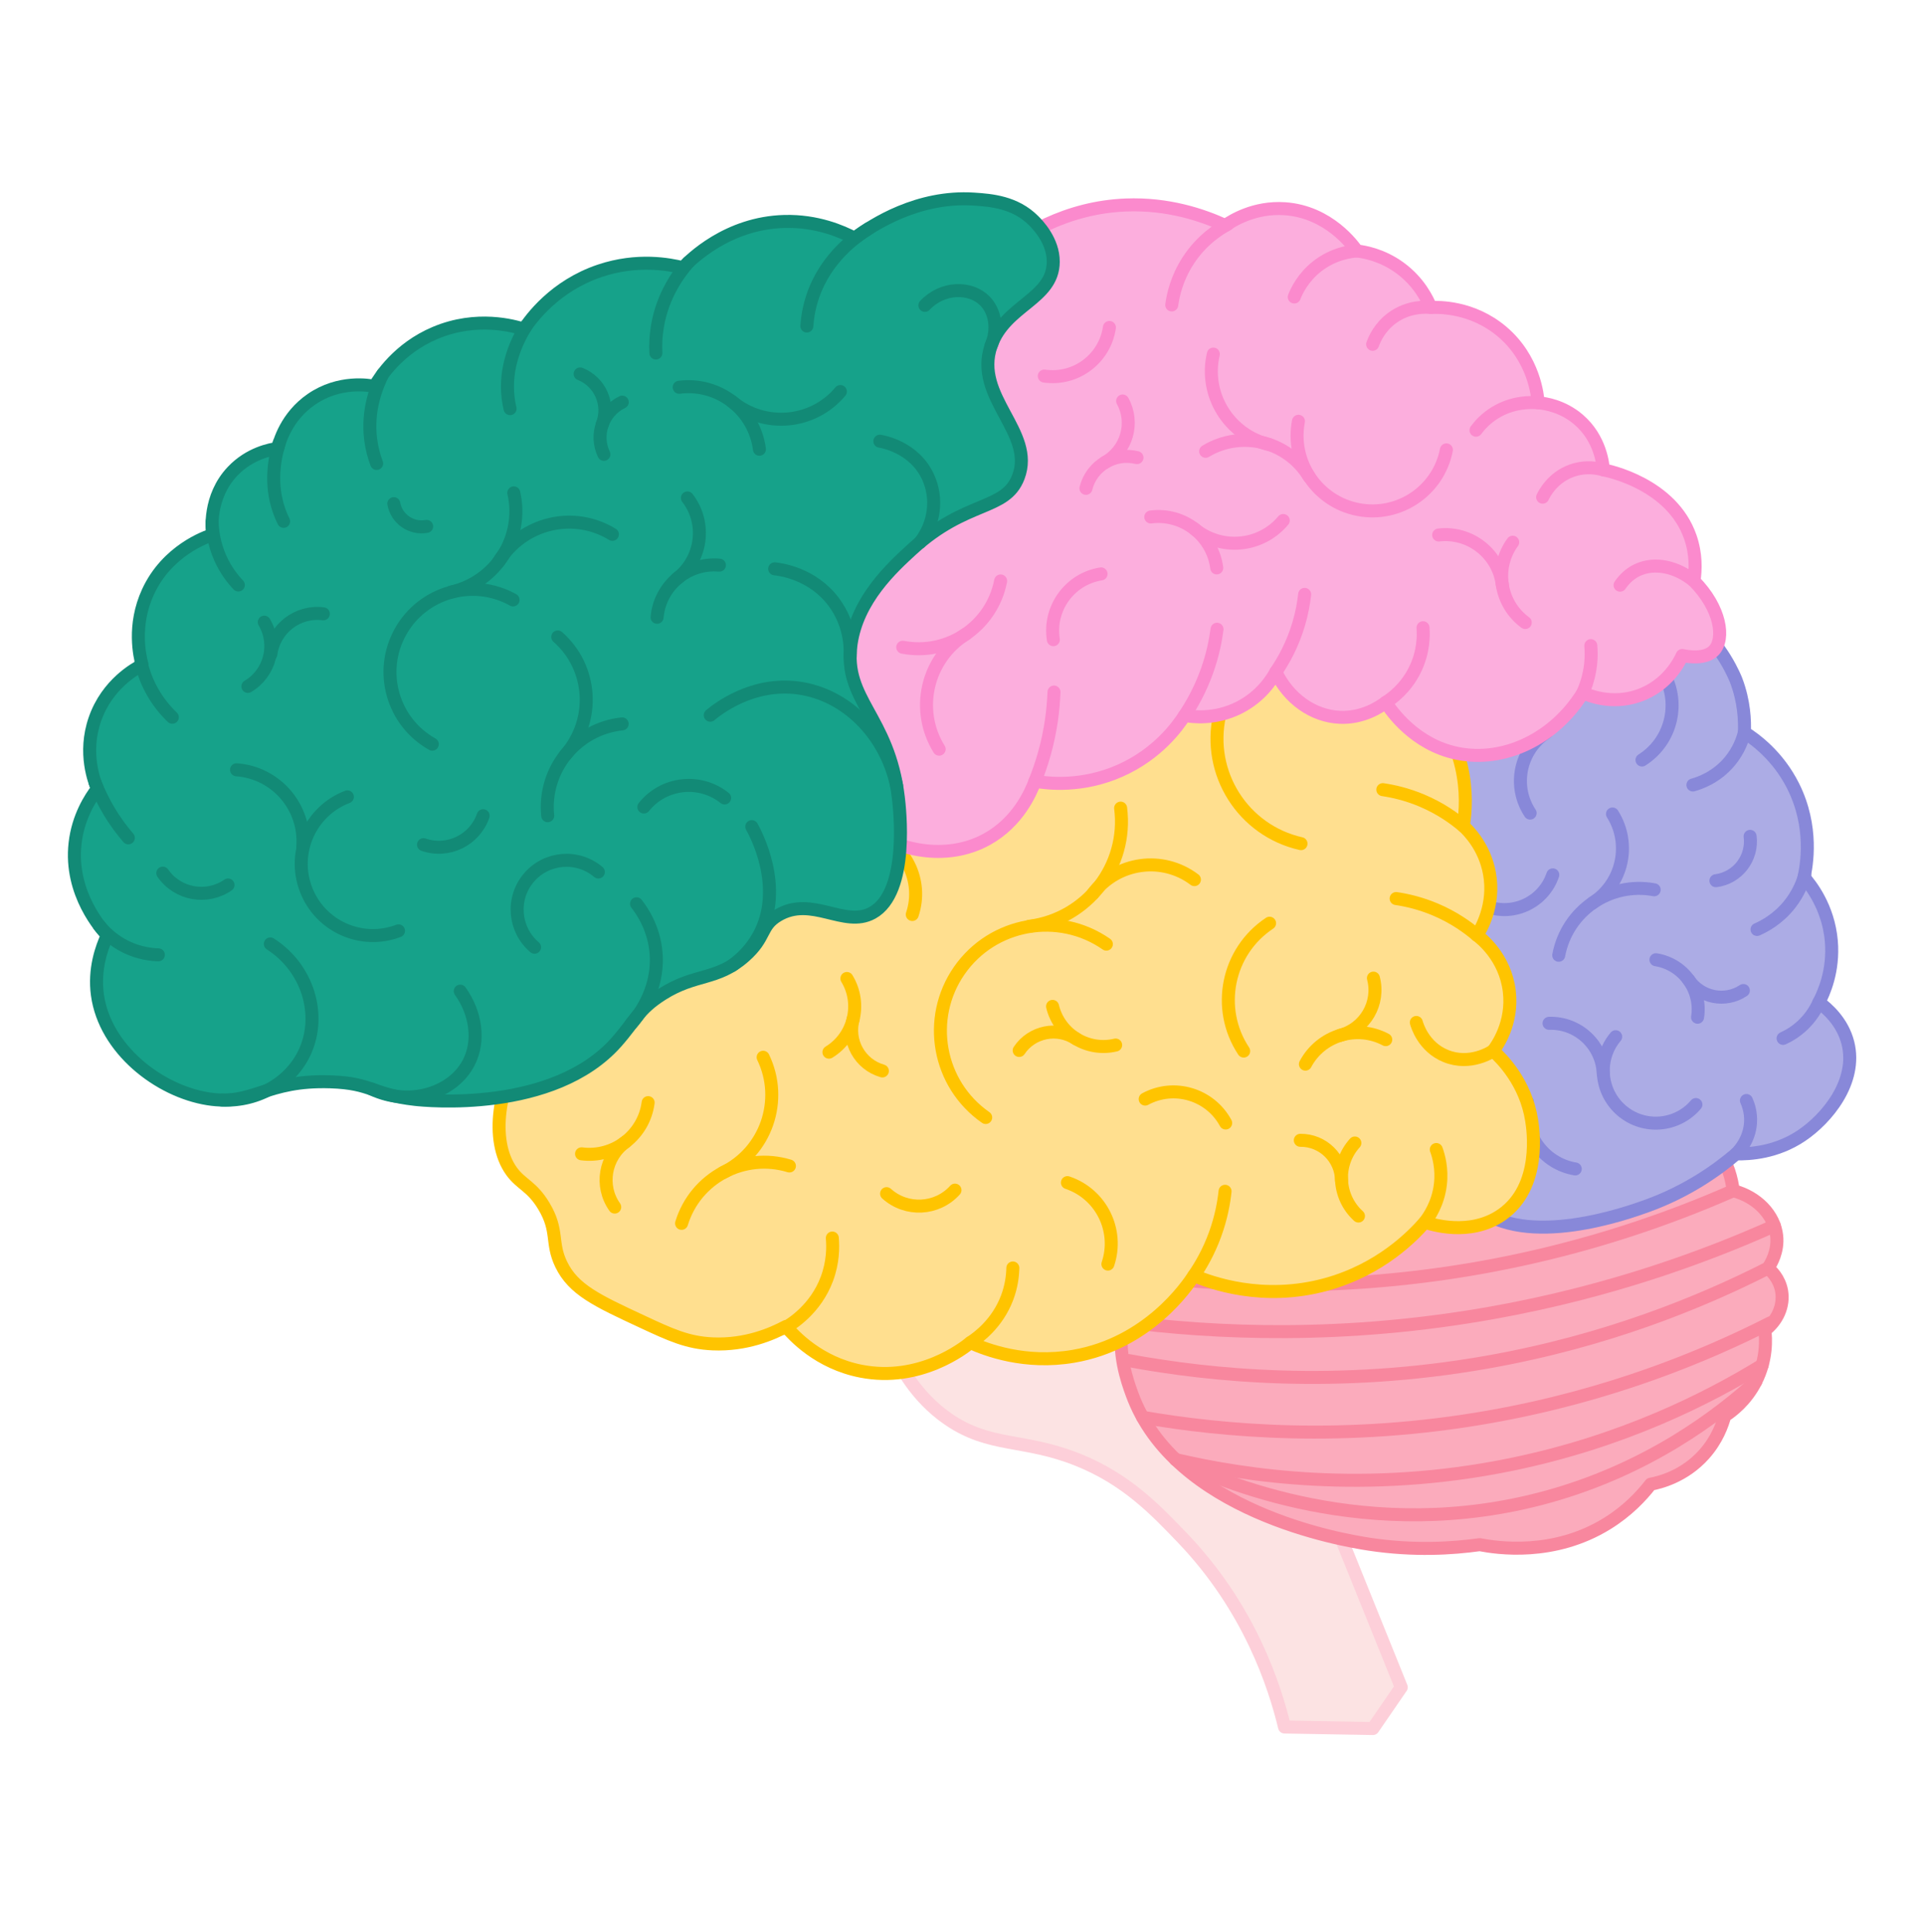 <svg width="256" height="257" viewBox="0 0 256 257" fill="none" xmlns="http://www.w3.org/2000/svg">
<path d="M118.374 178.7C119.649 181.771 121.926 185.867 126.14 188.778C131.74 192.648 136.233 191.3 143.488 194.231C149.874 196.812 153.704 200.813 157.367 204.64C166.242 213.914 169.584 224.243 170.915 229.754C174.834 229.821 178.754 229.888 182.673 229.957L186.446 224.467C177.8 203.043 169.154 181.618 160.507 160.195C146.463 166.363 132.418 172.532 118.375 178.7H118.374Z" fill="#FCE3E3" stroke="#FDCFD9" stroke-width="1.73" stroke-linecap="round" stroke-linejoin="round"/>
<path d="M149.381 175.809C148.654 180.026 149.989 183.718 150.593 185.391C156.282 201.132 178.622 204.896 182.234 205.439C188.16 206.33 193.247 206.001 196.883 205.494C199.196 205.94 206.73 207.087 213.846 202.686C216.518 201.033 218.385 199.06 219.63 197.453C220.788 197.233 224.085 196.448 226.733 193.489C228.464 191.555 229.179 189.52 229.487 188.367C230.405 187.771 232.309 186.36 233.617 183.795C235.139 180.814 234.957 178.04 234.829 176.966C236.507 175.692 237.379 173.701 237.06 171.789C236.774 170.074 235.631 169.03 235.243 168.705C235.662 168.082 236.618 166.464 236.399 164.409C236.104 161.647 233.808 159.231 230.616 158.405C230.432 156.974 229.947 154.736 228.413 152.678C216.203 136.301 153.396 152.541 149.381 175.809Z" fill="#FBABBC" stroke="#F8879E" stroke-width="1.73" stroke-linecap="round" stroke-linejoin="round"/>
<path d="M152.467 169.772C163.891 171.2 180.006 171.886 198.715 168.323C211.529 165.883 222.263 162.076 230.616 158.405" stroke="#F8879E" stroke-width="1.73" stroke-linecap="round" stroke-linejoin="round"/>
<path d="M149.381 175.809C161.547 177.385 178.793 178.225 198.895 174.588C214.07 171.842 226.612 167.316 236.087 163.071" stroke="#F8879E" stroke-width="1.73" stroke-linecap="round" stroke-linejoin="round"/>
<path d="M150.172 181.003C161.031 183.01 177.875 184.749 197.882 181.211C213.803 178.396 226.461 173.17 235.243 168.705" stroke="#F8879E" stroke-width="1.73" stroke-linecap="round" stroke-linejoin="round"/>
<path d="M152.036 188.548C162.675 190.389 178.937 191.891 198.213 188.483C214.165 185.662 226.826 180.426 235.574 175.977" stroke="#F8879E" stroke-width="1.73" stroke-linecap="round" stroke-linejoin="round"/>
<path d="M156.434 194.176C165.559 196.308 181.689 198.799 201.048 194.831C215.925 191.781 227.252 186.035 234.469 181.61" stroke="#F8879E" stroke-width="1.73" stroke-linecap="round" stroke-linejoin="round"/>
<path d="M156.434 194.176C162.147 196.94 182.108 205.721 205.96 199.116C219.365 195.405 228.607 188.326 233.617 183.795" stroke="#F8879E" stroke-width="1.73" stroke-linecap="round" stroke-linejoin="round"/>
<path d="M158.746 163.011C169.561 163.55 183.399 163.192 199.078 160.112C210.014 157.965 219.491 154.956 227.334 151.901" stroke="#F8879E" stroke-width="1.73" stroke-linecap="round" stroke-linejoin="round"/>
<path d="M224.943 82.567C229.098 85.477 231.001 90.498 231.001 90.498C232.08 93.342 232.169 95.884 232.103 97.438C233.552 98.357 236.582 100.559 238.601 104.597C241.322 110.039 240.379 115.164 240.033 116.714C240.892 117.692 243.276 120.664 243.669 125.195C244.012 129.16 242.643 132.154 242.016 133.346C243.088 134.136 245.154 135.909 245.871 138.744C247.179 143.912 243.051 148.831 239.702 151.081C236.325 153.35 232.782 153.545 231.001 153.504C228.611 155.541 224.636 158.451 219.105 160.444C216.661 161.324 203.025 166.234 196.414 160.554C191.596 156.412 194.561 150.122 193.661 134.999C192.318 112.448 184.708 109.391 188.374 99.641C193.9 84.944 216.833 76.887 224.943 82.569V82.567Z" fill="#ACACE5" stroke="#8888D9" stroke-width="1.73" stroke-linecap="round" stroke-linejoin="round"/>
<path d="M232.103 97.438C231.884 98.313 231.378 99.828 230.141 101.306C228.356 103.439 226.141 104.184 225.251 104.43" stroke="#8888D9" stroke-width="1.73" stroke-linecap="round" stroke-linejoin="round"/>
<path d="M240.14 116.388C239.873 117.327 239.33 118.784 238.178 120.256C236.617 122.253 234.762 123.225 233.786 123.652" stroke="#8888D9" stroke-width="1.73" stroke-linecap="round" stroke-linejoin="round"/>
<path d="M242.016 133.345C241.696 134.061 241.097 135.169 240.013 136.24C238.992 137.251 237.948 137.826 237.251 138.142" stroke="#8888D9" stroke-width="1.73" stroke-linecap="round" stroke-linejoin="round"/>
<path d="M232.375 146.407C232.628 146.973 233.003 148.028 232.918 149.365C232.774 151.639 231.403 153.102 231 153.503" stroke="#8888D9" stroke-width="1.73" stroke-linecap="round" stroke-linejoin="round"/>
<path d="M214.551 108.289C217.086 112.302 215.886 117.61 211.872 120.144" stroke="#8888D9" stroke-width="1.73" stroke-linecap="round" stroke-linejoin="round"/>
<path d="M221.154 89.252C223.688 93.266 222.488 98.573 218.475 101.107" stroke="#8888D9" stroke-width="1.73" stroke-linecap="round" stroke-linejoin="round"/>
<path d="M207.398 127.086C208.499 121.173 214.184 117.271 220.098 118.371" stroke="#8888D9" stroke-width="1.73" stroke-linecap="round" stroke-linejoin="round"/>
<path d="M225.652 146.942C223.16 149.89 218.75 150.26 215.803 147.767C212.855 145.275 212.485 140.865 214.977 137.918" stroke="#8888D9" stroke-width="1.73" stroke-linecap="round" stroke-linejoin="round"/>
<path d="M206.107 136.137C209.965 136.007 213.197 139.029 213.326 142.887" stroke="#8888D9" stroke-width="1.73" stroke-linecap="round" stroke-linejoin="round"/>
<path d="M231.966 131.774C229.544 133.39 226.272 132.736 224.656 130.315" stroke="#8888D9" stroke-width="1.73" stroke-linecap="round" stroke-linejoin="round"/>
<path d="M232.863 111.265C233.235 114.151 231.198 116.795 228.311 117.167" stroke="#8888D9" stroke-width="1.73" stroke-linecap="round" stroke-linejoin="round"/>
<path d="M206.607 116.388C205.406 119.941 201.551 121.849 197.998 120.648" stroke="#8888D9" stroke-width="1.73" stroke-linecap="round" stroke-linejoin="round"/>
<path d="M220.332 127.679C223.974 128.262 226.454 131.688 225.871 135.33" stroke="#8888D9" stroke-width="1.73" stroke-linecap="round" stroke-linejoin="round"/>
<path d="M203.594 108.171C201.23 104.606 202.203 99.801 205.768 97.438" stroke="#8888D9" stroke-width="1.73" stroke-linecap="round" stroke-linejoin="round"/>
<path d="M209.597 155.51C205.378 154.808 202.528 150.818 203.23 146.599" stroke="#8888D9" stroke-width="1.73" stroke-linecap="round" stroke-linejoin="round"/>
<path d="M87.064 128.224C78.726 134.871 73.823 133.283 69.716 139.294C66.437 144.092 65.072 151.672 68.064 155.817C69.358 157.61 70.752 157.767 72.36 160.443C74.362 163.774 73.264 165.293 74.673 168.208C76.296 171.566 79.435 173.027 85.412 175.809C89.242 177.591 91.492 178.638 94.83 178.783C99.253 178.975 102.733 177.458 104.578 176.47C105.588 177.669 108.926 181.321 114.575 182.418C122.403 183.938 128.273 179.305 129.115 178.618C131.23 179.571 136.381 181.54 142.828 180.435C152.749 178.735 157.941 171.092 158.854 169.695C160.992 170.593 168.013 173.223 176.533 170.852C183.674 168.864 187.964 164.451 189.586 162.591C190.294 162.838 195.562 164.582 199.83 161.6C205.182 157.86 203.973 150.172 203.795 149.043C203.005 144.021 199.857 140.867 198.673 139.791C199.141 139.172 201.339 136.129 200.821 131.86C200.273 127.335 197.089 124.85 196.526 124.425C196.997 123.688 198.966 120.435 198.178 116.164C197.538 112.699 195.456 110.582 194.708 109.886C195.01 107.978 195.187 105.211 194.46 102.037C192.843 94.99 187.91 90.931 186.198 89.645C185.41 88.704 180.392 82.91 171.824 82.541C163.442 82.18 158.018 87.284 157.119 88.159C154.549 87.811 147.813 87.245 140.431 90.803C132.95 94.409 129.184 100.139 127.874 102.368C110.394 105.081 101.612 111.542 96.813 117.072C93.457 120.939 92.329 124.029 87.064 128.226V128.224Z" fill="#FFDF8F" stroke="#FFC400" stroke-width="1.73" stroke-linecap="round" stroke-linejoin="round"/>
<path d="M131.152 148.666C124.784 144.232 123.215 135.475 127.649 129.106C132.083 122.738 140.84 121.169 147.209 125.603" stroke="#FFC400" stroke-width="1.73" stroke-linecap="round" stroke-linejoin="round"/>
<path d="M149.106 107.51C150.091 115.208 144.65 122.246 136.952 123.231" stroke="#FFC400" stroke-width="1.73" stroke-linecap="round" stroke-linejoin="round"/>
<path d="M145.413 118.888C148.628 114.64 154.678 113.804 158.925 117.02" stroke="#FFC400" stroke-width="1.73" stroke-linecap="round" stroke-linejoin="round"/>
<path d="M127.066 158.329C124.682 160.972 120.607 161.182 117.964 158.798" stroke="#FFC400" stroke-width="1.73" stroke-linecap="round" stroke-linejoin="round"/>
<path d="M101.541 140.652C104.305 146.365 101.914 153.237 96.201 156.001" stroke="#FFC400" stroke-width="1.73" stroke-linecap="round" stroke-linejoin="round"/>
<path d="M90.689 162.749C92.542 156.68 98.966 153.262 105.035 155.116" stroke="#FFC400" stroke-width="1.73" stroke-linecap="round" stroke-linejoin="round"/>
<path d="M182.742 130.124C183.619 133.453 181.632 136.864 178.303 137.741" stroke="#FFC400" stroke-width="1.73" stroke-linecap="round" stroke-linejoin="round"/>
<path d="M173.694 141.568C175.745 137.717 180.529 136.258 184.38 138.309" stroke="#FFC400" stroke-width="1.73" stroke-linecap="round" stroke-linejoin="round"/>
<path d="M81.792 160.584C79.8 157.777 80.461 153.885 83.269 151.892" stroke="#FFC400" stroke-width="1.73" stroke-linecap="round" stroke-linejoin="round"/>
<path d="M86.238 146.689C85.672 151.016 81.707 154.064 77.38 153.499" stroke="#FFC400" stroke-width="1.73" stroke-linecap="round" stroke-linejoin="round"/>
<path d="M117.405 142.473C114.415 141.621 112.681 138.507 113.532 135.516" stroke="#FFC400" stroke-width="1.73" stroke-linecap="round" stroke-linejoin="round"/>
<path d="M112.683 130.174C114.73 133.541 113.66 137.93 110.294 139.977" stroke="#FFC400" stroke-width="1.73" stroke-linecap="round" stroke-linejoin="round"/>
<path d="M135.609 139.747C137.292 137.223 140.703 136.541 143.227 138.224" stroke="#FFC400" stroke-width="1.73" stroke-linecap="round" stroke-linejoin="round"/>
<path d="M148.444 139.027C144.706 139.925 140.947 137.623 140.05 133.884" stroke="#FFC400" stroke-width="1.73" stroke-linecap="round" stroke-linejoin="round"/>
<path d="M173.015 151.701C176.012 151.668 178.469 154.072 178.501 157.07" stroke="#FFC400" stroke-width="1.73" stroke-linecap="round" stroke-linejoin="round"/>
<path d="M180.751 161.775C177.936 159.224 177.722 154.874 180.273 152.059" stroke="#FFC400" stroke-width="1.73" stroke-linecap="round" stroke-linejoin="round"/>
<path d="M152.373 146.217C156.209 144.138 161.004 145.564 163.082 149.4" stroke="#FFC400" stroke-width="1.73" stroke-linecap="round" stroke-linejoin="round"/>
<path d="M173.107 112.237C165.393 110.505 160.543 102.846 162.276 95.132" stroke="#FFC400" stroke-width="1.73" stroke-linecap="round" stroke-linejoin="round"/>
<path d="M110.746 164.702C110.85 165.903 110.856 167.901 110.022 170.135C108.527 174.14 105.373 176.125 104.336 176.719" stroke="#FFC400" stroke-width="1.73" stroke-linecap="round" stroke-linejoin="round"/>
<path d="M134.765 168.684C134.741 169.72 134.58 171.126 133.991 172.671C132.701 176.055 130.197 177.91 129.115 178.617" stroke="#FFC400" stroke-width="1.73" stroke-linecap="round" stroke-linejoin="round"/>
<path d="M163.002 158.483C162.838 160.017 162.478 162.006 161.674 164.218C160.826 166.55 159.756 168.382 158.854 169.694" stroke="#FFC400" stroke-width="1.73" stroke-linecap="round" stroke-linejoin="round"/>
<path d="M115.998 110.823C120.478 112.328 122.89 117.18 121.385 121.66" stroke="#FFC400" stroke-width="1.73" stroke-linecap="round" stroke-linejoin="round"/>
<path d="M191.107 152.927C191.422 153.792 191.901 155.47 191.651 157.576C191.35 160.111 190.16 161.851 189.586 162.59" stroke="#FFC400" stroke-width="1.73" stroke-linecap="round" stroke-linejoin="round"/>
<path d="M188.451 136.023C188.54 136.356 189.379 139.273 192.376 140.49C195.622 141.809 198.457 139.938 198.674 139.791" stroke="#FFC400" stroke-width="1.73" stroke-linecap="round" stroke-linejoin="round"/>
<path d="M185.764 119.539C187.163 119.745 188.971 120.151 190.957 120.988C193.449 122.039 195.298 123.378 196.526 124.424" stroke="#FFC400" stroke-width="1.73" stroke-linecap="round" stroke-linejoin="round"/>
<path d="M183.994 105.052C185.393 105.258 187.201 105.664 189.187 106.501C191.679 107.552 193.528 108.891 194.755 109.937" stroke="#FFC400" stroke-width="1.73" stroke-linecap="round" stroke-linejoin="round"/>
<path d="M142.026 157.331C146.506 158.835 148.918 163.687 147.413 168.167" stroke="#FFC400" stroke-width="1.73" stroke-linecap="round" stroke-linejoin="round"/>
<path d="M165.48 139.829C161.734 134.181 163.277 126.565 168.925 122.82" stroke="#FFC400" stroke-width="1.73" stroke-linecap="round" stroke-linejoin="round"/>
<path d="M116.061 69.9C115.044 78.303 111.21 77.846 109.507 86.533C109.078 88.717 106.426 103.518 115.235 110.104C119.142 113.026 125.796 114.699 131.317 111.646C135.456 109.359 137.156 105.412 137.705 103.936C139.42 104.229 143.957 104.775 149.024 102.531C154.033 100.313 156.67 96.645 157.615 95.179C158.585 95.357 161.626 95.787 164.885 94.133C167.833 92.637 169.267 90.295 169.758 89.396C171.431 92.924 174.694 95.269 178.267 95.427C181.347 95.564 183.605 94.028 184.38 93.444C185.104 94.56 188.198 99.047 193.88 100.218C200.073 101.494 206.816 98.312 210.609 92.164C211.263 92.467 214.33 93.807 217.961 92.577C221.968 91.219 223.571 87.781 223.827 87.207C224.667 87.379 226.903 87.728 228.04 86.546C229.545 84.984 228.969 80.917 225.396 77.295C225.623 75.796 225.69 73.689 224.9 71.429C222.428 64.354 213.944 62.621 213.335 62.507C213.287 61.818 212.981 58.34 210.031 55.815C207.897 53.989 205.551 53.663 204.661 53.584C204.594 52.675 204.142 47.748 199.869 44.126C195.896 40.757 191.38 40.857 190.369 40.904C189.952 39.877 188.824 37.493 186.238 35.616C183.937 33.945 181.64 33.518 180.538 33.386C180.113 32.766 176.846 28.169 170.955 27.768C166.924 27.493 163.976 29.343 163.024 29.998C160.023 28.613 155.419 27.051 149.807 27.272C134.176 27.887 125.064 41.769 123.99 43.463C121.493 44.907 118.177 47.37 116.39 51.394C113.664 57.533 117.077 61.492 116.06 69.899L116.061 69.9Z" fill="#FCAEDD" stroke="#FB8ACD" stroke-width="1.73" stroke-linecap="round" stroke-linejoin="round"/>
<path d="M155.908 40.567C156.081 39.294 156.562 37.015 158.11 34.643C159.92 31.869 162.232 30.432 163.397 29.811" stroke="#FB8ACD" stroke-width="1.73" stroke-linecap="round" stroke-linejoin="round"/>
<path d="M172.209 39.51C172.539 38.682 173.382 36.885 175.288 35.404C177.431 33.74 179.659 33.453 180.537 33.386" stroke="#FB8ACD" stroke-width="1.73" stroke-linecap="round" stroke-linejoin="round"/>
<path d="M182.639 45.804C182.873 45.151 183.55 43.539 185.236 42.302C187.417 40.701 189.761 40.847 190.368 40.903" stroke="#FB8ACD" stroke-width="1.73" stroke-linecap="round" stroke-linejoin="round"/>
<path d="M196.391 57.231C196.883 56.569 197.682 55.673 198.885 54.925C201.286 53.432 203.717 53.505 204.661 53.584" stroke="#FB8ACD" stroke-width="1.73" stroke-linecap="round" stroke-linejoin="round"/>
<path d="M205.258 66.144C205.478 65.685 206.557 63.557 209.085 62.634C211.035 61.923 212.737 62.332 213.334 62.506" stroke="#FB8ACD" stroke-width="1.73" stroke-linecap="round" stroke-linejoin="round"/>
<path d="M215.56 77.849C216.005 77.199 216.745 76.358 217.885 75.826C220.155 74.766 223.069 75.369 225.396 77.294" stroke="#FB8ACD" stroke-width="1.73" stroke-linecap="round" stroke-linejoin="round"/>
<path d="M211.666 85.894C211.728 86.6 211.742 87.45 211.636 88.4C211.458 89.981 211.012 91.26 210.609 92.164" stroke="#FB8ACD" stroke-width="1.73" stroke-linecap="round" stroke-linejoin="round"/>
<path d="M189.342 83.51C189.416 84.475 189.456 86.696 188.255 89.125C187.031 91.599 185.195 92.924 184.38 93.444" stroke="#FB8ACD" stroke-width="1.73" stroke-linecap="round" stroke-linejoin="round"/>
<path d="M173.591 79.074C173.465 80.223 173.232 81.541 172.813 82.966C171.999 85.737 170.786 87.889 169.757 89.397" stroke="#FB8ACD" stroke-width="1.73" stroke-linecap="round" stroke-linejoin="round"/>
<path d="M161.932 83.71C161.731 85.26 161.344 87.178 160.587 89.291C159.699 91.77 158.581 93.739 157.615 95.179" stroke="#FB8ACD" stroke-width="1.73" stroke-linecap="round" stroke-linejoin="round"/>
<path d="M140.24 92.068C140.153 94.376 139.826 97.161 138.972 100.219C138.594 101.575 138.159 102.815 137.705 103.936" stroke="#FB8ACD" stroke-width="1.73" stroke-linecap="round" stroke-linejoin="round"/>
<path d="M192.451 59.848C191.401 65.283 186.143 68.838 180.708 67.788C175.272 66.738 171.717 61.48 172.767 56.044" stroke="#FB8ACD" stroke-width="1.73" stroke-linecap="round" stroke-linejoin="round"/>
<path d="M160.421 60.038C165.156 57.17 171.32 58.684 174.188 63.419" stroke="#FB8ACD" stroke-width="1.73" stroke-linecap="round" stroke-linejoin="round"/>
<path d="M168.908 59.156C163.519 57.891 160.176 52.495 161.442 47.105" stroke="#FB8ACD" stroke-width="1.73" stroke-linecap="round" stroke-linejoin="round"/>
<path d="M124.961 99.665C121.715 94.451 123.311 87.593 128.525 84.348" stroke="#FB8ACD" stroke-width="1.73" stroke-linecap="round" stroke-linejoin="round"/>
<path d="M133.138 77.288C131.976 83.319 126.145 87.267 120.115 86.105" stroke="#FB8ACD" stroke-width="1.73" stroke-linecap="round" stroke-linejoin="round"/>
<path d="M191.424 71.174C195.618 70.684 199.415 73.686 199.906 77.88" stroke="#FB8ACD" stroke-width="1.73" stroke-linecap="round" stroke-linejoin="round"/>
<path d="M202.944 82.817C199.534 80.328 198.787 75.544 201.277 72.134" stroke="#FB8ACD" stroke-width="1.73" stroke-linecap="round" stroke-linejoin="round"/>
<path d="M147.614 43.564C147.007 47.742 143.127 50.637 138.948 50.031" stroke="#FB8ACD" stroke-width="1.73" stroke-linecap="round" stroke-linejoin="round"/>
<path d="M140.156 85.101C139.491 80.932 142.333 77.013 146.504 76.348" stroke="#FB8ACD" stroke-width="1.73" stroke-linecap="round" stroke-linejoin="round"/>
<path d="M170.744 69.245C167.758 72.82 162.439 73.297 158.864 70.31" stroke="#FB8ACD" stroke-width="1.73" stroke-linecap="round" stroke-linejoin="round"/>
<path d="M153.119 68.778C157.414 68.226 161.342 71.261 161.894 75.555" stroke="#FB8ACD" stroke-width="1.73" stroke-linecap="round" stroke-linejoin="round"/>
<path d="M149.374 53.346C150.981 56.263 149.919 59.93 147.002 61.538" stroke="#FB8ACD" stroke-width="1.73" stroke-linecap="round" stroke-linejoin="round"/>
<path d="M144.491 64.966C145.237 61.962 148.278 60.132 151.283 60.879" stroke="#FB8ACD" stroke-width="1.73" stroke-linecap="round" stroke-linejoin="round"/>
<path d="M121.403 73.039C118.694 75.518 114.071 79.752 113.236 85.701C112.19 93.161 118.235 95.25 119.53 106.084C119.683 107.365 121.042 118.716 116.06 121.449C112.332 123.496 108.009 119.089 103.504 121.78C101.11 123.209 101.979 124.663 99.047 127.24C95.362 130.48 92.549 129.452 88.139 132.243C84.883 134.305 84.601 135.721 82.026 138.633C73.622 148.132 56.56 146.411 55.232 146.26C49.425 145.602 49.604 144.106 43.969 143.919C35.284 143.632 33.726 147.148 27.667 146.178C21.095 145.124 13.952 139.55 12.962 132.354C12.493 128.947 13.526 126.062 14.284 124.423C13.57 123.663 9.231 118.894 9.988 112.196C10.387 108.669 12.023 106.154 12.962 104.927C12.586 104.05 11.052 100.206 12.631 95.674C14.274 90.958 18.101 88.9 18.91 88.487C18.594 87.323 17.633 83.209 19.694 78.739C22.233 73.236 27.396 71.434 28.286 71.139C28.205 70.521 27.71 66.124 30.93 62.714C33.221 60.285 36.052 59.78 36.96 59.657C37.161 58.823 38.078 55.438 41.422 53.13C45.158 50.552 49.122 51.254 49.847 51.396C50.591 50.118 53.002 46.358 57.903 44.291C63.455 41.949 68.418 43.378 69.716 43.795C70.663 42.371 73.803 38.049 79.794 36.029C84.807 34.34 89.114 35.174 90.865 35.616C91.948 34.485 96.81 29.659 104.372 29.461C108.695 29.348 112.018 30.798 113.707 31.692C116.213 29.841 122.166 26.007 129.568 26.487C131.891 26.638 135.082 26.892 137.54 29.365C138.023 29.851 140.158 31.999 140.142 34.831C140.115 39.834 133.733 40.594 131.868 45.998C129.51 52.83 137.788 57.491 135.495 63.467C133.761 67.988 128.587 66.461 121.404 73.039L121.403 73.039Z" fill="#16A28A" stroke="#128A76" stroke-width="1.73" stroke-linecap="round" stroke-linejoin="round"/>
<path d="M50.118 61.658C49.782 60.768 49.479 59.702 49.323 58.478C48.815 54.517 50.147 51.312 50.946 49.745" stroke="#128A76" stroke-width="1.73" stroke-linecap="round" stroke-linejoin="round"/>
<path d="M37.735 69.359C37.517 68.919 37.316 68.447 37.138 67.942C35.888 64.378 36.518 60.998 37.147 58.922" stroke="#128A76" stroke-width="1.73" stroke-linecap="round" stroke-linejoin="round"/>
<path d="M31.713 77.826C31.015 77.095 30.055 75.915 29.313 74.249C28.43 72.27 28.249 70.489 28.223 69.404" stroke="#128A76" stroke-width="1.73" stroke-linecap="round" stroke-linejoin="round"/>
<path d="M22.928 95.419C22.094 94.623 20.982 93.377 20.059 91.615C19.361 90.281 18.978 89.044 18.76 88.083" stroke="#128A76" stroke-width="1.73" stroke-linecap="round" stroke-linejoin="round"/>
<path d="M17.075 111.465C16.248 110.505 15.332 109.298 14.46 107.826C13.668 106.49 13.086 105.23 12.656 104.131" stroke="#128A76" stroke-width="1.73" stroke-linecap="round" stroke-linejoin="round"/>
<path d="M21.071 127.026C20.163 127.001 18.56 126.841 16.792 125.985C14.918 125.077 13.759 123.824 13.183 123.104" stroke="#128A76" stroke-width="1.73" stroke-linecap="round" stroke-linejoin="round"/>
<path d="M35.969 125.577C40.949 128.766 42.808 134.975 40.588 139.886C38.739 143.973 34.331 146.574 29.535 146.343" stroke="#128A76" stroke-width="1.73" stroke-linecap="round" stroke-linejoin="round"/>
<path d="M61.237 131.856C63.34 134.783 63.839 138.481 62.384 141.335C60.34 145.342 54.641 147.298 49.484 144.894" stroke="#128A76" stroke-width="1.73" stroke-linecap="round" stroke-linejoin="round"/>
<path d="M84.694 120.234C85.442 121.189 87.014 123.473 87.29 126.755C87.725 131.925 84.599 135.517 84.007 136.173" stroke="#128A76" stroke-width="1.73" stroke-linecap="round" stroke-linejoin="round"/>
<path d="M100.029 109.97C100.431 110.674 104.502 118.075 100.935 124.521C99.93 126.337 98.58 127.605 97.394 128.463" stroke="#128A76" stroke-width="1.73" stroke-linecap="round" stroke-linejoin="round"/>
<path d="M94.504 95.147C95.395 94.406 100.036 90.691 106.217 91.525C112.491 92.371 117.792 97.558 119.302 104.529" stroke="#128A76" stroke-width="1.73" stroke-linecap="round" stroke-linejoin="round"/>
<path d="M103.078 75.675C103.801 75.751 108.107 76.275 110.957 80.113C113.233 83.178 113.168 86.454 113.116 87.404" stroke="#128A76" stroke-width="1.73" stroke-linecap="round" stroke-linejoin="round"/>
<path d="M117.07 58.695C117.377 58.741 121.667 59.457 123.501 63.495C124.785 66.324 124.359 69.676 122.406 72.162" stroke="#128A76" stroke-width="1.73" stroke-linecap="round" stroke-linejoin="round"/>
<path d="M123.062 40.627C125.418 38.12 129.121 38.105 131.032 40.024C132.45 41.447 132.8 43.853 131.867 45.999" stroke="#128A76" stroke-width="1.73" stroke-linecap="round" stroke-linejoin="round"/>
<path d="M67.867 54.363C67.756 53.903 67.667 53.419 67.607 52.913C67.122 48.836 68.751 45.391 69.992 43.374" stroke="#128A76" stroke-width="1.73" stroke-linecap="round" stroke-linejoin="round"/>
<path d="M87.269 46.965C87.217 45.918 87.254 44.704 87.481 43.374C88.18 39.273 90.29 36.391 91.596 34.893" stroke="#128A76" stroke-width="1.73" stroke-linecap="round" stroke-linejoin="round"/>
<path d="M107.355 43.374C107.436 42.204 107.656 40.847 108.15 39.399C109.9 34.264 113.892 31.453 115.616 30.389" stroke="#128A76" stroke-width="1.73" stroke-linecap="round" stroke-linejoin="round"/>
<path d="M57.519 99.004C52.218 96.037 50.327 89.333 53.294 84.032C56.262 78.731 62.966 76.84 68.267 79.808" stroke="#128A76" stroke-width="1.73" stroke-linecap="round" stroke-linejoin="round"/>
<path d="M71.126 126.016C68.362 123.673 68.022 119.533 70.365 116.769C72.709 114.005 76.849 113.664 79.613 116.008" stroke="#128A76" stroke-width="1.73" stroke-linecap="round" stroke-linejoin="round"/>
<path d="M53.023 123.835C48.101 125.713 42.588 123.246 40.709 118.323C38.831 113.401 41.298 107.888 46.221 106.01" stroke="#128A76" stroke-width="1.73" stroke-linecap="round" stroke-linejoin="round"/>
<path d="M68.362 65.568C69.717 71.489 66.016 77.389 60.094 78.745" stroke="#128A76" stroke-width="1.73" stroke-linecap="round" stroke-linejoin="round"/>
<path d="M111.816 52.089C108.182 56.439 101.71 57.019 97.36 53.386" stroke="#128A76" stroke-width="1.73" stroke-linecap="round" stroke-linejoin="round"/>
<path d="M66.354 74.713C69.531 69.535 76.304 67.912 81.482 71.089" stroke="#128A76" stroke-width="1.73" stroke-linecap="round" stroke-linejoin="round"/>
<path d="M35.164 82.77C36.921 85.733 35.944 89.559 32.981 91.316" stroke="#128A76" stroke-width="1.73" stroke-linecap="round" stroke-linejoin="round"/>
<path d="M36.037 87.043C36.479 83.627 39.607 81.216 43.023 81.659" stroke="#128A76" stroke-width="1.73" stroke-linecap="round" stroke-linejoin="round"/>
<path d="M64.285 108.518C63.157 111.773 59.605 113.498 56.35 112.371" stroke="#128A76" stroke-width="1.73" stroke-linecap="round" stroke-linejoin="round"/>
<path d="M30.339 117.735C27.506 119.695 23.622 118.988 21.661 116.155" stroke="#128A76" stroke-width="1.73" stroke-linecap="round" stroke-linejoin="round"/>
<path d="M90.371 51.52C95.596 50.849 100.377 54.541 101.048 59.767" stroke="#128A76" stroke-width="1.73" stroke-linecap="round" stroke-linejoin="round"/>
<path d="M74.211 84.732C78.83 88.78 79.293 95.806 75.245 100.425" stroke="#128A76" stroke-width="1.73" stroke-linecap="round" stroke-linejoin="round"/>
<path d="M72.878 108.519C72.24 102.41 76.675 96.941 82.783 96.303" stroke="#128A76" stroke-width="1.73" stroke-linecap="round" stroke-linejoin="round"/>
<path d="M91.463 66.245C94.046 69.585 93.432 74.387 90.091 76.969" stroke="#128A76" stroke-width="1.73" stroke-linecap="round" stroke-linejoin="round"/>
<path d="M87.428 82.119C87.803 77.913 91.516 74.807 95.722 75.183" stroke="#128A76" stroke-width="1.73" stroke-linecap="round" stroke-linejoin="round"/>
<path d="M77.193 49.745C79.867 50.803 81.178 53.828 80.121 56.502" stroke="#128A76" stroke-width="1.73" stroke-linecap="round" stroke-linejoin="round"/>
<path d="M80.352 60.443C79.109 57.85 80.203 54.74 82.795 53.497" stroke="#128A76" stroke-width="1.73" stroke-linecap="round" stroke-linejoin="round"/>
<path d="M85.669 107.362C88.304 104.062 93.115 103.523 96.415 106.157" stroke="#128A76" stroke-width="1.73" stroke-linecap="round" stroke-linejoin="round"/>
<path d="M56.767 70.031C54.725 70.402 52.769 69.047 52.398 67.005" stroke="#128A76" stroke-width="1.73" stroke-linecap="round" stroke-linejoin="round"/>
<path d="M31.471 102.409C36.726 102.792 40.674 107.363 40.291 112.618" stroke="#128A76" stroke-width="1.73" stroke-linecap="round" stroke-linejoin="round"/>
</svg>
